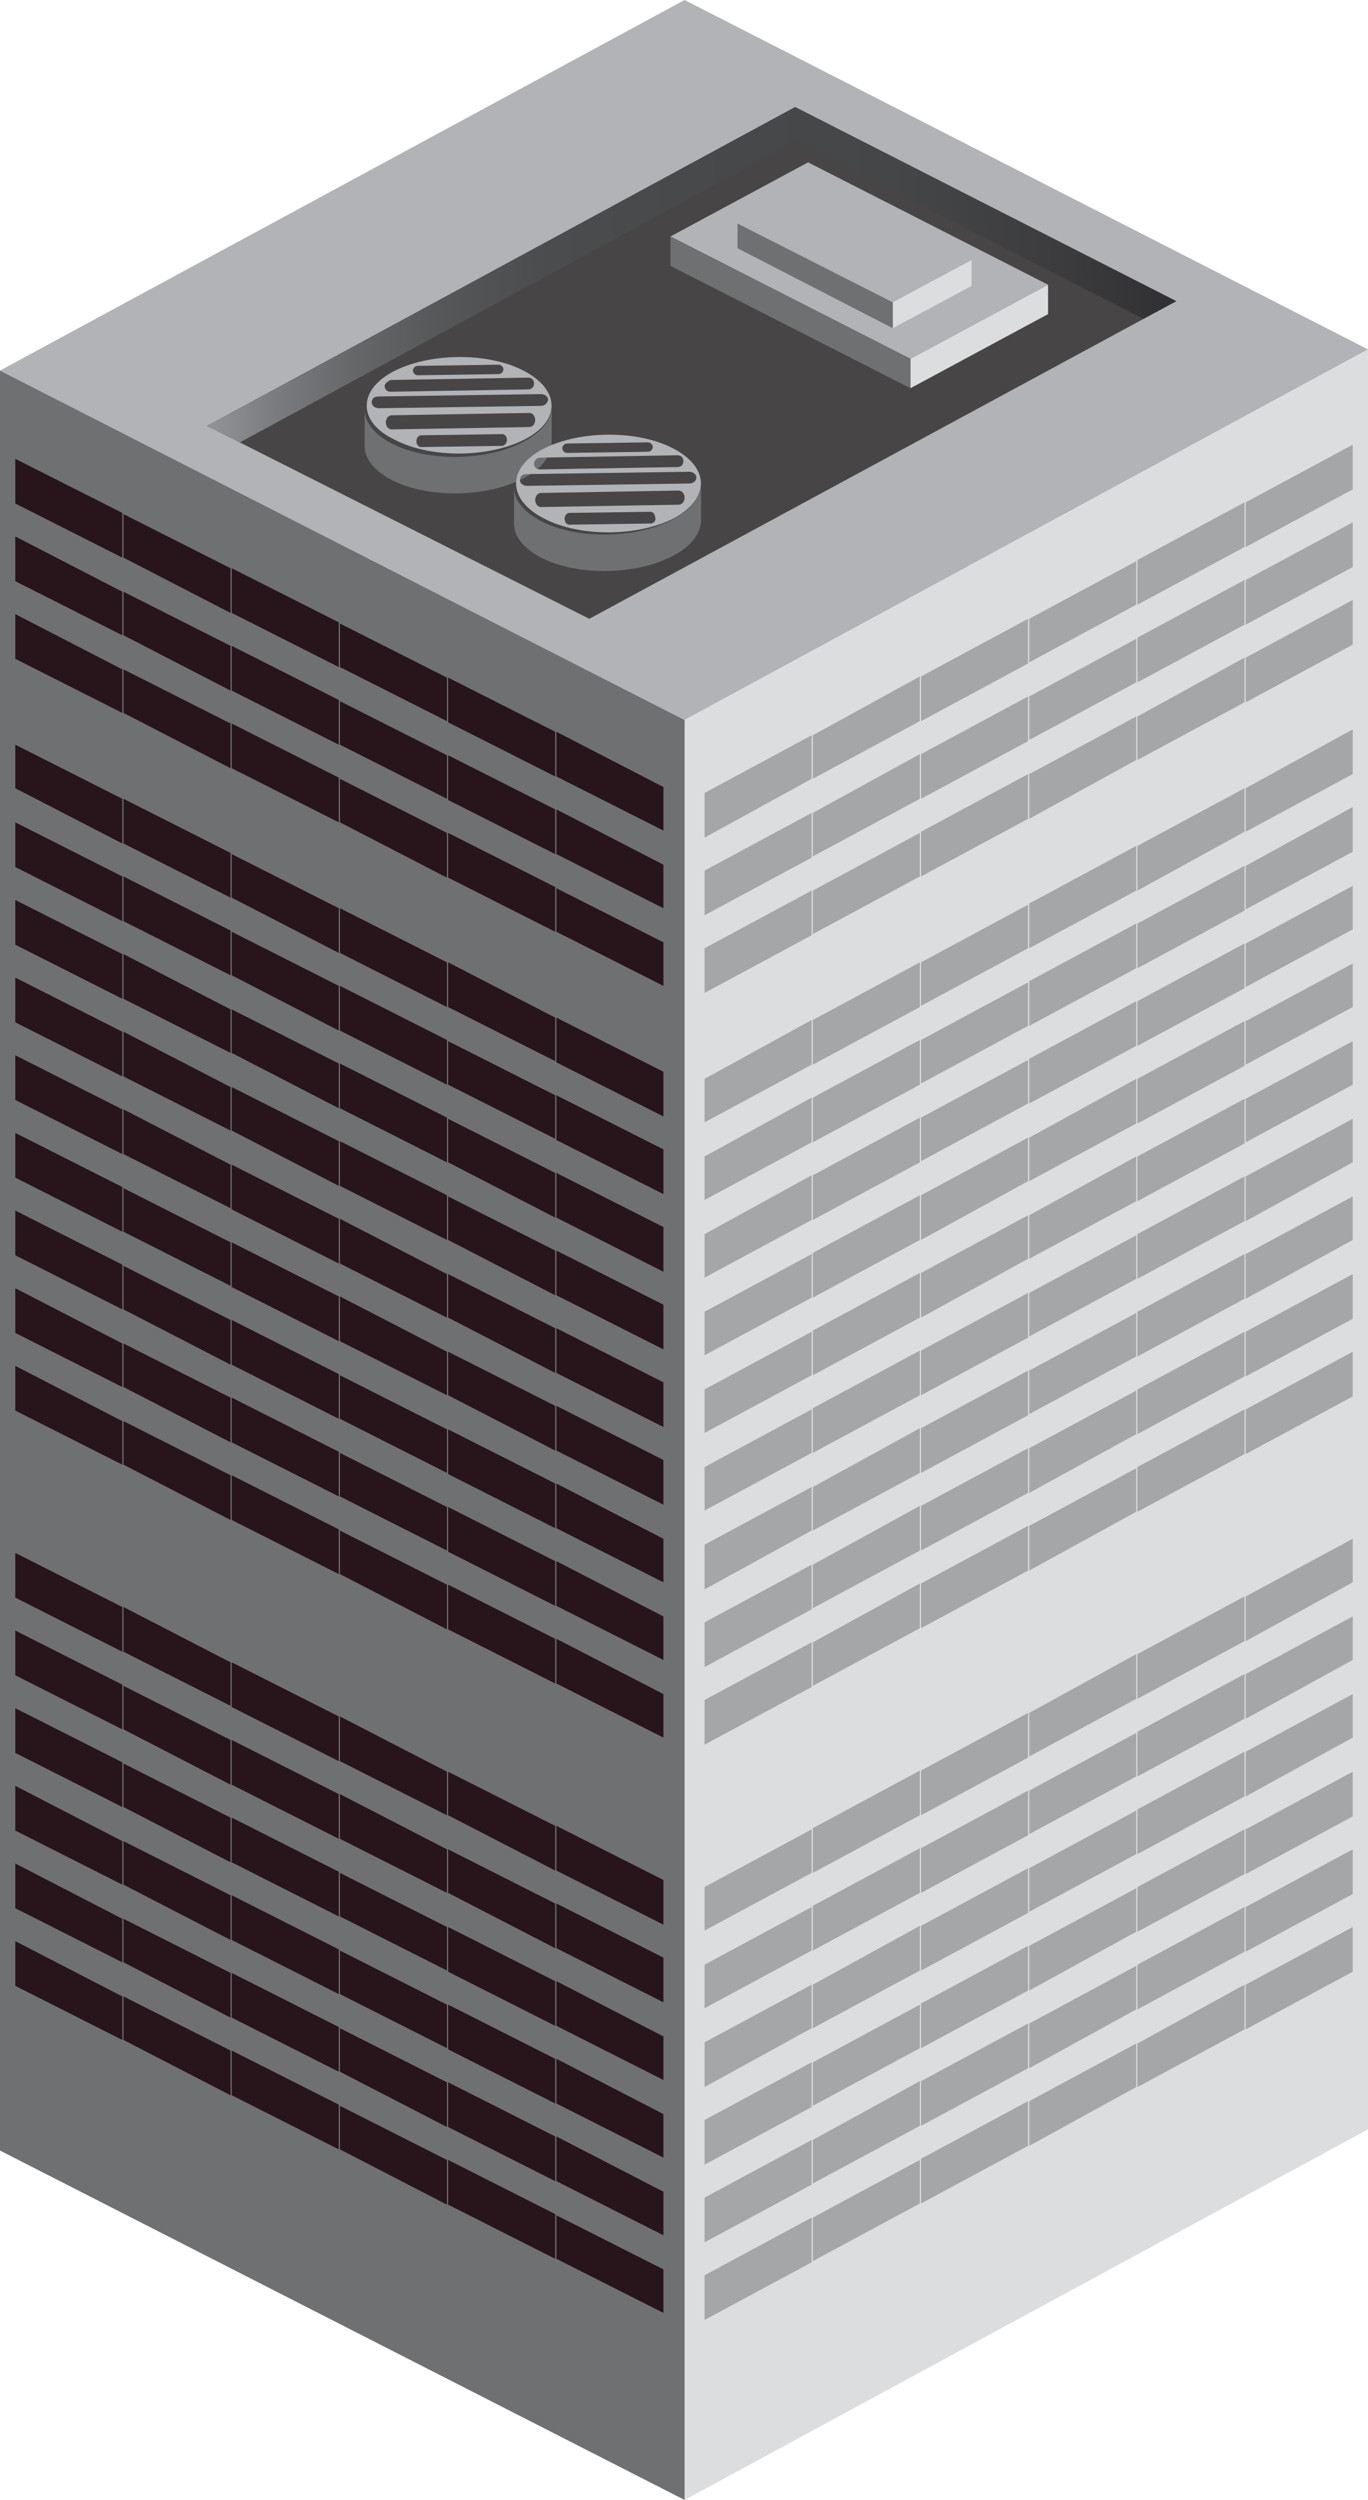 <?xml version="1.0" encoding="UTF-8" standalone="no"?>
<svg
   xmlns:dc="http://purl.org/dc/elements/1.1/"
   xmlns:cc="http://creativecommons.org/ns#"
   xmlns:rdf="http://www.w3.org/1999/02/22-rdf-syntax-ns#"
   xmlns:svg="http://www.w3.org/2000/svg"
   xmlns="http://www.w3.org/2000/svg"
   xmlns:sodipodi="http://sodipodi.sourceforge.net/DTD/sodipodi-0.dtd"
   xmlns:inkscape="http://www.inkscape.org/namespaces/inkscape"
   width="1046.7"
   height="1912.5"
   viewBox="0 0 1046.7 1912.5"
   id="svg2"
   version="1.1"
   inkscape:version="0.91 r13725"
   sodipodi:docname="un-building-EPA.svg">
  <sodipodi:namedview
     pagecolor="#ffffff"
     bordercolor="#666666"
     borderopacity="1"
     objecttolerance="10"
     gridtolerance="10"
     guidetolerance="10"
     inkscape:pageopacity="0"
     inkscape:pageshadow="2"
     inkscape:window-width="1916"
     inkscape:window-height="1035"
     id="namedview569"
     showgrid="false"
     fit-margin-top="0"
     fit-margin-left="0"
     fit-margin-right="0"
     fit-margin-bottom="0"
     inkscape:zoom="1.1079812"
     inkscape:cx="210.82034"
     inkscape:cy="956.1"
     inkscape:window-x="4"
     inkscape:window-y="1"
     inkscape:window-maximized="1"
     inkscape:current-layer="svg2" />
  <defs
     id="defs4">
    <linearGradient
       id="un-building-a"
       x1="10.729"
       x2="59.163"
       y1="39.958"
       y2="39.693"
       gradientTransform="scale(1.7,0.588)"
       gradientUnits="userSpaceOnUse">
      <stop
         offset="0%"
         stop-color="#929396"
         id="stop7" />
      <stop
         offset="6.625%"
         stop-color="#7B7C7F"
         id="stop9" />
      <stop
         offset="15.35%"
         stop-color="#656668"
         id="stop11" />
      <stop
         offset="24.75%"
         stop-color="#555658"
         id="stop13" />
      <stop
         offset="35.22%"
         stop-color="#4B4C4E"
         id="stop15" />
      <stop
         offset="48.88%"
         stop-color="#48494B"
         id="stop17" />
      <stop
         offset="70.99%"
         stop-color="#454648"
         id="stop19" />
      <stop
         offset="87.95%"
         stop-color="#3C3C3E"
         id="stop21" />
      <stop
         offset="100%"
         stop-color="#303032"
         id="stop23" />
    </linearGradient>
  </defs>
  <g
     id="g25"
     transform="matrix(9,0,0,9,-5.4,-0.9)"
     style="fill:none">
    <polygon
       points="58.8,61.3 0.6,31.6 58.8,0.1 116.9,29.8 "
       id="polygon27"
       style="fill:#b2b3b7" />
    <polygon
       points="116.9,29.8 58.8,61.3 58.8,212.6 116.9,181.1 "
       id="polygon29"
       style="fill:#dcdddf" />
    <polygon
       points="58.8,212.6 0.6,182.9 0.6,31.6 58.8,61.3 "
       id="polygon31"
       style="fill:#6f7072" />
    <g
       transform="translate(60,130)"
       id="g33"
       style="fill:#a5a6a8">
      <polygon
         points="46.5,9.6 55.6,4.6 55.6,0.9 46.5,5.8 "
         id="polygon35" />
      <polygon
         points="37.3,14.5 46.4,9.6 46.4,5.8 37.3,10.7 "
         id="polygon37" />
      <polygon
         points="28.1,19.4 37.2,14.5 37.2,10.7 28.1,15.7 "
         id="polygon39" />
      <polygon
         points="18.9,24.4 28,19.5 28,15.7 18.9,20.6 "
         id="polygon41" />
      <polygon
         points="9.7,29.3 18.8,24.4 18.8,20.6 9.7,25.5 "
         id="polygon43" />
      <polygon
         points="0.5,34.2 9.6,29.3 9.6,25.6 0.5,30.5 "
         id="polygon45" />
      <g
         transform="translate(0,7)"
         id="g47">
        <polygon
           points="46.5,9.2 55.6,4.2 55.6,0.5 46.5,5.4 "
           id="polygon49" />
        <polygon
           points="37.3,14.1 46.4,9.2 46.4,5.4 37.3,10.3 "
           id="polygon51" />
        <polygon
           points="28.1,19 37.2,14.1 37.2,10.4 28.1,15.3 "
           id="polygon53" />
        <polygon
           points="18.9,24 28,19.1 28,15.3 18.9,20.2 "
           id="polygon55" />
        <polygon
           points="9.7,28.9 18.8,24 18.8,20.2 9.7,25.1 "
           id="polygon57" />
        <polygon
           points="0.5,33.8 9.6,28.9 9.6,25.2 0.5,30.1 "
           id="polygon59" />
      </g>
      <g
         transform="translate(0,14)"
         id="g61">
        <polygon
           points="46.5,8.8 55.6,3.8 55.6,0.1 46.5,5 "
           id="polygon63" />
        <polygon
           points="37.3,13.7 46.4,8.8 46.4,5 37.3,9.9 "
           id="polygon65" />
        <polygon
           points="28.1,18.6 37.2,13.7 37.2,10 28.1,14.9 "
           id="polygon67" />
        <polygon
           points="18.9,23.6 28,18.7 28,14.9 18.9,19.8 "
           id="polygon69" />
        <polygon
           points="9.7,28.5 18.8,23.6 18.8,19.8 9.7,24.8 "
           id="polygon71" />
        <polygon
           points="0.5,33.5 9.6,28.5 9.6,24.8 0.5,29.7 "
           id="polygon73" />
      </g>
      <g
         transform="translate(0,20)"
         id="g75">
        <polygon
           points="46.5,9.4 55.6,4.5 55.6,0.7 46.5,5.6 "
           id="polygon77" />
        <polygon
           points="37.3,14.3 46.4,9.4 46.4,5.6 37.3,10.5 "
           id="polygon79" />
        <polygon
           points="28.1,19.3 37.2,14.3 37.2,10.6 28.1,15.5 "
           id="polygon81" />
        <polygon
           points="18.9,24.2 28,19.3 28,15.5 18.9,20.4 "
           id="polygon83" />
        <polygon
           points="9.7,29.1 18.8,24.2 18.8,20.5 9.7,25.4 "
           id="polygon85" />
        <polygon
           points="0.5,34.1 9.6,29.2 9.6,25.4 0.5,30.3 "
           id="polygon87" />
      </g>
      <g
         transform="translate(0,27)"
         id="g89">
        <polygon
           points="46.5,9 55.6,4.1 55.6,0.3 46.5,5.2 "
           id="polygon91" />
        <polygon
           points="37.3,13.9 46.4,9 46.4,5.2 37.3,10.1 "
           id="polygon93" />
        <polygon
           points="28.1,18.9 37.2,13.9 37.2,10.2 28.1,15.1 "
           id="polygon95" />
        <polygon
           points="18.9,23.8 28,18.9 28,15.1 18.9,20 "
           id="polygon97" />
        <polygon
           points="9.7,28.7 18.8,23.8 18.8,20 9.7,25 "
           id="polygon99" />
        <polygon
           points="0.5,33.7 9.6,28.8 9.6,25 0.5,29.9 "
           id="polygon101" />
      </g>
      <g
         transform="translate(0,33)"
         id="g103">
        <polygon
           points="46.5,9.6 55.6,4.7 55.6,0.9 46.5,5.8 "
           id="polygon105" />
        <polygon
           points="37.3,14.5 46.4,9.6 46.4,5.8 37.3,10.8 "
           id="polygon107" />
        <polygon
           points="28.1,19.5 37.2,14.5 37.2,10.8 28.1,15.7 "
           id="polygon109" />
        <polygon
           points="18.9,24.4 28,19.5 28,15.7 18.9,20.6 "
           id="polygon111" />
        <polygon
           points="9.7,29.3 18.8,24.4 18.8,20.7 9.7,25.6 "
           id="polygon113" />
        <polygon
           points="0.5,34.3 9.6,29.4 9.6,25.6 0.5,30.5 "
           id="polygon115" />
      </g>
    </g>
    <g
       transform="translate(60,62)"
       id="g117"
       style="fill:#a5a6a8">
      <polygon
         points="46.5,8.8 55.6,3.9 55.6,0.1 46.5,5.1 "
         id="polygon119" />
      <polygon
         points="37.3,13.8 46.4,8.8 46.4,5.1 37.3,10 "
         id="polygon121" />
      <polygon
         points="28.1,18.7 37.2,13.8 37.2,10 28.1,14.9 "
         id="polygon123" />
      <polygon
         points="18.9,23.6 28,18.7 28,15 18.9,19.9 "
         id="polygon125" />
      <polygon
         points="9.7,28.6 18.8,23.7 18.8,19.9 9.7,24.8 "
         id="polygon127" />
      <polygon
         points="0.5,33.5 9.6,28.6 9.6,24.8 0.5,29.8 "
         id="polygon129" />
      <g
         transform="translate(0,6)"
         id="g131">
        <polygon
           points="46.5,9.4 55.6,4.5 55.6,0.7 46.5,5.7 "
           id="polygon133" />
        <polygon
           points="37.3,14.4 46.4,9.5 46.4,5.7 37.3,10.6 "
           id="polygon135" />
        <polygon
           points="28.1,19.3 37.2,14.4 37.2,10.6 28.1,15.5 "
           id="polygon137" />
        <polygon
           points="18.9,24.2 28,19.3 28,15.6 18.9,20.5 "
           id="polygon139" />
        <polygon
           points="9.7,29.2 18.8,24.3 18.8,20.5 9.7,25.4 "
           id="polygon141" />
        <polygon
           points="0.5,34.1 9.6,29.2 9.6,25.4 0.5,30.4 "
           id="polygon143" />
      </g>
      <g
         transform="translate(0,13)"
         id="g145">
        <polygon
           points="46.5,9 55.6,4.1 55.6,0.4 46.5,5.3 "
           id="polygon147" />
        <polygon
           points="37.3,14 46.4,9.1 46.4,5.3 37.3,10.2 "
           id="polygon149" />
        <polygon
           points="28.1,18.9 37.2,14 37.2,10.2 28.1,15.1 "
           id="polygon151" />
        <polygon
           points="18.9,23.8 28,18.9 28,15.2 18.9,20.1 "
           id="polygon153" />
        <polygon
           points="9.7,28.8 18.8,23.9 18.8,20.1 9.7,25 "
           id="polygon155" />
        <polygon
           points="0.5,33.7 9.6,28.8 9.6,25 0.5,30 "
           id="polygon157" />
      </g>
      <g
         transform="translate(0,20)"
         id="g159">
        <polygon
           points="46.5,8.6 55.6,3.7 55.6,0 46.5,4.9 "
           id="polygon161" />
        <polygon
           points="37.3,13.6 46.4,8.7 46.4,4.9 37.3,9.8 "
           id="polygon163" />
        <polygon
           points="28.1,18.5 37.2,13.6 37.2,9.8 28.1,14.8 "
           id="polygon165" />
        <polygon
           points="18.9,23.5 28,18.5 28,14.8 18.9,19.7 "
           id="polygon167" />
        <polygon
           points="9.7,28.4 18.8,23.5 18.8,19.7 9.7,24.6 "
           id="polygon169" />
        <polygon
           points="0.5,33.3 9.6,28.4 9.6,24.7 0.5,29.6 "
           id="polygon171" />
      </g>
      <g
         transform="translate(0,26)"
         id="g173">
        <polygon
           points="46.5,9.2 55.6,4.3 55.6,0.6 46.5,5.5 "
           id="polygon175" />
        <polygon
           points="37.3,14.2 46.4,9.3 46.4,5.5 37.3,10.4 "
           id="polygon177" />
        <polygon
           points="28.1,19.1 37.2,14.2 37.2,10.4 28.1,15.4 "
           id="polygon179" />
        <polygon
           points="18.9,24.1 28,19.1 28,15.4 18.9,20.3 "
           id="polygon181" />
        <polygon
           points="9.7,29 18.8,24.1 18.8,20.3 9.7,25.2 "
           id="polygon183" />
        <polygon
           points="0.5,33.9 9.6,29 9.6,25.3 0.5,30.2 "
           id="polygon185" />
      </g>
      <g
         transform="translate(0,33)"
         id="g187">
        <polygon
           points="46.5,8.9 55.6,3.9 55.6,0.2 46.5,5.1 "
           id="polygon189" />
        <polygon
           points="37.3,13.8 46.4,8.9 46.4,5.1 37.3,10 "
           id="polygon191" />
        <polygon
           points="28.1,18.7 37.2,13.8 37.2,10.1 28.1,15 "
           id="polygon193" />
        <polygon
           points="18.9,23.7 28,18.8 28,15 18.9,19.9 "
           id="polygon195" />
        <polygon
           points="9.7,28.6 18.8,23.7 18.8,19.9 9.7,24.8 "
           id="polygon197" />
        <polygon
           points="0.5,33.5 9.6,28.6 9.6,24.9 0.5,29.8 "
           id="polygon199" />
      </g>
      <g
         transform="translate(0,39)"
         id="g201">
        <polygon
           points="46.5,9.5 55.6,4.5 55.6,0.8 46.5,5.7 "
           id="polygon203" />
        <polygon
           points="37.3,14.4 46.4,9.5 46.4,5.7 37.3,10.6 "
           id="polygon205" />
        <polygon
           points="28.1,19.3 37.2,14.4 37.2,10.7 28.1,15.6 "
           id="polygon207" />
        <polygon
           points="18.9,24.3 28,19.4 28,15.6 18.9,20.5 "
           id="polygon209" />
        <polygon
           points="9.7,29.2 18.8,24.3 18.8,20.5 9.7,25.5 "
           id="polygon211" />
        <polygon
           points="0.5,34.2 9.6,29.2 9.6,25.5 0.5,30.4 "
           id="polygon213" />
      </g>
      <g
         transform="translate(0,46)"
         id="g215">
        <polygon
           points="46.5,9.1 55.6,4.2 55.6,0.4 46.5,5.3 "
           id="polygon217" />
        <polygon
           points="37.3,14 46.4,9.1 46.4,5.3 37.3,10.2 "
           id="polygon219" />
        <polygon
           points="28.1,19 37.2,14 37.2,10.3 28.1,15.2 "
           id="polygon221" />
        <polygon
           points="18.9,23.9 28,19 28,15.2 18.9,20.1 "
           id="polygon223" />
        <polygon
           points="9.7,28.8 18.8,23.9 18.8,20.1 9.7,25.1 "
           id="polygon225" />
        <polygon
           points="0.5,33.8 9.6,28.9 9.6,25.1 0.5,30 "
           id="polygon227" />
      </g>
      <g
         transform="translate(0,53)"
         id="g229">
        <polygon
           points="46.5,8.7 55.6,3.8 55.6,0 46.5,4.9 "
           id="polygon231" />
        <polygon
           points="37.3,13.6 46.4,8.7 46.4,4.9 37.3,9.8 "
           id="polygon233" />
        <polygon
           points="28.1,18.6 37.2,13.6 37.2,9.9 28.1,14.8 "
           id="polygon235" />
        <polygon
           points="18.9,23.5 28,18.6 28,14.8 18.9,19.7 "
           id="polygon237" />
        <polygon
           points="9.7,28.4 18.8,23.5 18.8,19.7 9.7,24.7 "
           id="polygon239" />
        <polygon
           points="0.5,33.4 9.6,28.5 9.6,24.7 0.5,29.6 "
           id="polygon241" />
      </g>
    </g>
    <g
       transform="translate(60,37)"
       id="g243"
       style="fill:#a5a6a8">
      <polygon
         points="46.5,9.6 55.6,4.7 55.6,0.9 46.5,5.8 "
         id="polygon245" />
      <polygon
         points="37.3,14.5 46.4,9.6 46.4,5.8 37.3,10.7 "
         id="polygon247" />
      <polygon
         points="28.1,19.4 37.2,14.5 37.2,10.8 28.1,15.7 "
         id="polygon249" />
      <polygon
         points="18.9,24.4 28,19.5 28,15.7 18.9,20.6 "
         id="polygon251" />
      <polygon
         points="9.7,29.3 18.8,24.4 18.8,20.6 9.7,25.6 "
         id="polygon253" />
      <polygon
         points="0.5,34.3 9.6,29.3 9.6,25.6 0.5,30.5 "
         id="polygon255" />
      <g
         transform="translate(0,7)"
         id="g257">
        <polygon
           points="46.5,9.2 55.6,4.3 55.6,0.5 46.5,5.4 "
           id="polygon259" />
        <polygon
           points="37.3,14.1 46.4,9.2 46.4,5.4 37.3,10.3 "
           id="polygon261" />
        <polygon
           points="28.1,19 37.2,14.1 37.2,10.4 28.1,15.3 "
           id="polygon263" />
        <polygon
           points="18.9,24 28,19.1 28,15.3 18.9,20.2 "
           id="polygon265" />
        <polygon
           points="9.7,28.9 18.8,24 18.8,20.2 9.7,25.2 "
           id="polygon267" />
        <polygon
           points="0.5,33.9 9.6,29 9.6,25.2 0.5,30.1 "
           id="polygon269" />
      </g>
      <g
         transform="translate(0,14)"
         id="g271">
        <polygon
           points="46.5,8.8 55.6,3.9 55.6,0.1 46.5,5 "
           id="polygon273" />
        <polygon
           points="37.3,13.7 46.4,8.8 46.4,5 37.3,10 "
           id="polygon275" />
        <polygon
           points="28.1,18.7 37.2,13.7 37.2,10 28.1,14.9 "
           id="polygon277" />
        <polygon
           points="18.9,23.6 28,18.7 28,14.9 18.9,19.8 "
           id="polygon279" />
        <polygon
           points="9.7,28.5 18.8,23.6 18.8,19.9 9.7,24.8 "
           id="polygon281" />
        <polygon
           points="0.5,33.5 9.6,28.6 9.6,24.8 0.5,29.7 "
           id="polygon283" />
      </g>
    </g>
    <g
       transform="translate(1,132)"
       id="g285"
       style="fill:#28141b">
      <polygon
         points="10,8.5 0.9,3.9 0.9,0.1 10,4.7 "
         id="polygon287" />
      <polygon
         points="19.2,13.1 10.1,8.5 10.1,4.7 19.2,9.4 "
         id="polygon289" />
      <polygon
         points="28.4,17.8 19.3,13.2 19.3,9.4 28.4,14 "
         id="polygon291" />
      <polygon
         points="37.6,22.4 28.5,17.8 28.5,14 37.6,18.7 "
         id="polygon293" />
      <polygon
         points="46.8,27.1 37.7,22.4 37.7,18.7 46.8,23.3 "
         id="polygon295" />
      <polygon
         points="56,31.7 46.9,27.1 46.9,23.3 56,27.9 "
         id="polygon297" />
      <g
         transform="translate(0,6)"
         id="g299">
        <polygon
           points="10,9.1 0.9,4.5 0.9,0.7 10,5.3 "
           id="polygon301" />
        <polygon
           points="19.2,13.8 10.1,9.1 10.1,5.4 19.2,10 "
           id="polygon303" />
        <polygon
           points="28.4,18.4 19.3,13.8 19.3,10 28.4,14.6 "
           id="polygon305" />
        <polygon
           points="37.6,23 28.5,18.4 28.5,14.6 37.6,19.3 "
           id="polygon307" />
        <polygon
           points="46.8,27.7 37.7,23 37.7,19.3 46.8,23.9 "
           id="polygon309" />
        <polygon
           points="56,32.3 46.9,27.7 46.9,23.9 56,28.5 "
           id="polygon311" />
      </g>
      <g
         transform="translate(0,13)"
         id="g313">
        <polygon
           points="10,8.7 0.9,4.1 0.9,0.3 10,4.9 "
           id="polygon315" />
        <polygon
           points="19.2,13.4 10.1,8.7 10.1,5 19.2,9.6 "
           id="polygon317" />
        <polygon
           points="28.4,18 19.3,13.4 19.3,9.6 28.4,14.2 "
           id="polygon319" />
        <polygon
           points="37.6,22.6 28.5,18 28.5,14.3 37.6,18.9 "
           id="polygon321" />
        <polygon
           points="46.8,27.3 37.7,22.7 37.7,18.9 46.8,23.5 "
           id="polygon323" />
        <polygon
           points="56,31.9 46.9,27.3 46.9,23.5 56,28.2 "
           id="polygon325" />
      </g>
      <g
         transform="translate(0,19)"
         id="g327">
        <polygon
           points="10,9.3 0.9,4.7 0.9,0.9 10,5.6 "
           id="polygon329" />
        <polygon
           points="19.2,14 10.1,9.3 10.1,5.6 19.2,10.2 "
           id="polygon331" />
        <polygon
           points="28.4,18.6 19.3,14 19.3,10.2 28.4,14.8 "
           id="polygon333" />
        <polygon
           points="37.6,23.2 28.5,18.6 28.5,14.9 37.6,19.5 "
           id="polygon335" />
        <polygon
           points="46.8,27.9 37.7,23.3 37.7,19.5 46.8,24.1 "
           id="polygon337" />
        <polygon
           points="56,32.5 46.9,27.9 46.9,24.1 56,28.8 "
           id="polygon339" />
      </g>
      <g
         transform="translate(0,26)"
         id="g341">
        <polygon
           points="10,8.9 0.9,4.3 0.9,0.5 10,5.2 "
           id="polygon343" />
        <polygon
           points="19.2,13.6 10.1,8.9 10.1,5.2 19.2,9.8 "
           id="polygon345" />
        <polygon
           points="28.4,18.2 19.3,13.6 19.3,9.8 28.4,14.4 "
           id="polygon347" />
        <polygon
           points="37.6,22.9 28.5,18.2 28.5,14.5 37.6,19.1 "
           id="polygon349" />
        <polygon
           points="46.8,27.5 37.7,22.9 37.7,19.1 46.8,23.7 "
           id="polygon351" />
        <polygon
           points="56,32.1 46.9,27.5 46.9,23.7 56,28.4 "
           id="polygon353" />
      </g>
      <g
         transform="translate(0,33)"
         id="g355">
        <polygon
           points="10,8.5 0.9,3.9 0.9,0.1 10,4.8 "
           id="polygon357" />
        <polygon
           points="19.2,13.2 10.1,8.5 10.1,4.8 19.2,9.4 "
           id="polygon359" />
        <polygon
           points="28.4,17.8 19.3,13.2 19.3,9.4 28.4,14 "
           id="polygon361" />
        <polygon
           points="37.6,22.5 28.5,17.8 28.5,14.1 37.6,18.7 "
           id="polygon363" />
        <polygon
           points="46.8,27.1 37.7,22.5 37.7,18.7 46.8,23.3 "
           id="polygon365" />
        <polygon
           points="56,31.7 46.9,27.1 46.9,23.4 56,28 "
           id="polygon367" />
      </g>
    </g>
    <g
       transform="translate(1,63)"
       id="g369"
       style="fill:#28141b">
      <polygon
         points="10,8.8 0.9,4.1 0.9,0.4 10,5 "
         id="polygon371" />
      <polygon
         points="19.2,13.4 10.1,8.8 10.1,5 19.2,9.6 "
         id="polygon373" />
      <polygon
         points="28.4,18.1 19.3,13.4 19.3,9.7 28.4,14.3 "
         id="polygon375" />
      <polygon
         points="37.6,22.7 28.5,18.1 28.5,14.3 37.6,18.9 "
         id="polygon377" />
      <polygon
         points="46.8,27.3 37.7,22.7 37.7,18.9 46.8,23.6 "
         id="polygon379" />
      <polygon
         points="56,32 46.9,27.4 46.9,23.6 56,28.2 "
         id="polygon381" />
      <g
         transform="translate(0,7)"
         id="g383">
        <polygon
           points="10,8.4 0.9,3.8 0.9,0 10,4.6 "
           id="polygon385" />
        <polygon
           points="19.2,13 10.1,8.4 10.1,4.6 19.2,9.2 "
           id="polygon387" />
        <polygon
           points="28.4,17.7 19.3,13 19.3,9.3 28.4,13.9 "
           id="polygon389" />
        <polygon
           points="37.6,22.3 28.5,17.7 28.5,13.9 37.6,18.5 "
           id="polygon391" />
        <polygon
           points="46.8,26.9 37.7,22.3 37.7,18.6 46.8,23.2 "
           id="polygon393" />
        <polygon
           points="56,31.6 46.9,27 46.9,23.2 56,27.8 "
           id="polygon395" />
      </g>
      <g
         transform="translate(0,13)"
         id="g397">
        <polygon
           points="10,9 0.9,4.4 0.9,0.6 10,5.2 "
           id="polygon399" />
        <polygon
           points="19.2,13.6 10.1,9 10.1,5.2 19.2,9.9 "
           id="polygon401" />
        <polygon
           points="28.4,18.3 19.3,13.6 19.3,9.9 28.4,14.5 "
           id="polygon403" />
        <polygon
           points="37.6,22.9 28.5,18.3 28.5,14.5 37.6,19.1 "
           id="polygon405" />
        <polygon
           points="46.8,27.6 37.7,22.9 37.7,19.2 46.8,23.8 "
           id="polygon407" />
        <polygon
           points="56,32.2 46.9,27.6 46.9,23.8 56,28.4 "
           id="polygon409" />
      </g>
      <g
         transform="translate(0,20)"
         id="g411">
        <polygon
           points="10,8.6 0.9,4 0.9,0.2 10,4.8 "
           id="polygon413" />
        <polygon
           points="19.2,13.2 10.1,8.6 10.1,4.8 19.2,9.5 "
           id="polygon415" />
        <polygon
           points="28.4,17.9 19.3,13.2 19.3,9.5 28.4,14.1 "
           id="polygon417" />
        <polygon
           points="37.6,22.5 28.5,17.9 28.5,14.1 37.6,18.7 "
           id="polygon419" />
        <polygon
           points="46.8,27.2 37.7,22.5 37.7,18.8 46.8,23.4 "
           id="polygon421" />
        <polygon
           points="56,31.8 46.9,27.2 46.9,23.4 56,28 "
           id="polygon423" />
      </g>
      <g
         transform="translate(0,26)"
         id="g425">
        <polygon
           points="10,9.2 0.9,4.6 0.9,0.8 10,5.4 "
           id="polygon427" />
        <polygon
           points="19.2,13.8 10.1,9.2 10.1,5.4 19.2,10.1 "
           id="polygon429" />
        <polygon
           points="28.4,18.5 19.3,13.9 19.3,10.1 28.4,14.7 "
           id="polygon431" />
        <polygon
           points="37.6,23.1 28.5,18.5 28.5,14.7 37.6,19.4 "
           id="polygon433" />
        <polygon
           points="46.8,27.8 37.7,23.1 37.7,19.4 46.8,24 "
           id="polygon435" />
        <polygon
           points="56,32.4 46.9,27.8 46.9,24 56,28.6 "
           id="polygon437" />
      </g>
      <g
         transform="translate(0,33)"
         id="g439">
        <polygon
           points="10,8.8 0.9,4.2 0.9,0.4 10,5 "
           id="polygon441" />
        <polygon
           points="19.2,13.4 10.1,8.8 10.1,5.1 19.2,9.7 "
           id="polygon443" />
        <polygon
           points="28.4,18.1 19.3,13.5 19.3,9.7 28.4,14.3 "
           id="polygon445" />
        <polygon
           points="37.6,22.7 28.5,18.1 28.5,14.3 37.6,19 "
           id="polygon447" />
        <polygon
           points="46.8,27.4 37.7,22.7 37.7,19 46.8,23.6 "
           id="polygon449" />
        <polygon
           points="56,32 46.9,27.4 46.9,23.6 56,28.2 "
           id="polygon451" />
      </g>
      <g
         transform="translate(0,40)"
         id="g453">
        <polygon
           points="10,8.4 0.9,3.8 0.9,0 10,4.6 "
           id="polygon455" />
        <polygon
           points="19.2,13.1 10.1,8.4 10.1,4.7 19.2,9.3 "
           id="polygon457" />
        <polygon
           points="28.4,17.7 19.3,13.1 19.3,9.3 28.4,13.9 "
           id="polygon459" />
        <polygon
           points="37.6,22.3 28.5,17.7 28.5,14 37.6,18.6 "
           id="polygon461" />
        <polygon
           points="46.8,27 37.7,22.4 37.7,18.6 46.8,23.2 "
           id="polygon463" />
        <polygon
           points="56,31.6 46.9,27 46.9,23.2 56,27.9 "
           id="polygon465" />
      </g>
      <g
         transform="translate(0,46)"
         id="g467">
        <polygon
           points="10,9 0.9,4.4 0.9,0.6 10,5.3 "
           id="polygon469" />
        <polygon
           points="19.2,13.7 10.1,9 10.1,5.3 19.2,9.9 "
           id="polygon471" />
        <polygon
           points="28.4,18.3 19.3,13.7 19.3,9.9 28.4,14.5 "
           id="polygon473" />
        <polygon
           points="37.6,22.9 28.5,18.3 28.5,14.6 37.6,19.2 "
           id="polygon475" />
        <polygon
           points="46.8,27.6 37.7,23 37.7,19.2 46.8,23.8 "
           id="polygon477" />
        <polygon
           points="56,32.2 46.9,27.6 46.9,23.8 56,28.5 "
           id="polygon479" />
      </g>
      <g
         transform="translate(0,53)"
         id="g481">
        <polygon
           points="10,8.6 0.9,4 0.9,0.2 10,4.9 "
           id="polygon483" />
        <polygon
           points="19.2,13.3 10.1,8.6 10.1,4.9 19.2,9.5 "
           id="polygon485" />
        <polygon
           points="28.4,17.9 19.3,13.3 19.3,9.5 28.4,14.1 "
           id="polygon487" />
        <polygon
           points="37.6,22.6 28.5,17.9 28.5,14.2 37.6,18.8 "
           id="polygon489" />
        <polygon
           points="46.8,27.2 37.7,22.6 37.7,18.8 46.8,23.4 "
           id="polygon491" />
        <polygon
           points="56,31.8 46.9,27.2 46.9,23.4 56,28.1 "
           id="polygon493" />
      </g>
    </g>
    <g
       transform="translate(1,39)"
       id="g495"
       style="fill:#28141b">
      <polygon
         points="10,8.5 0.9,3.9 0.9,0.1 10,4.7 "
         id="polygon497" />
      <polygon
         points="19.2,13.2 10.1,8.5 10.1,4.8 19.2,9.4 "
         id="polygon499" />
      <polygon
         points="28.4,17.8 19.3,13.2 19.3,9.4 28.4,14 "
         id="polygon501" />
      <polygon
         points="37.6,22.4 28.5,17.8 28.5,14.1 37.6,18.7 "
         id="polygon503" />
      <polygon
         points="46.8,27.1 37.7,22.5 37.7,18.7 46.8,23.3 "
         id="polygon505" />
      <polygon
         points="56,31.7 46.9,27.1 46.9,23.3 56,28 "
         id="polygon507" />
      <g
         transform="translate(0,6)"
         id="g509">
        <polygon
           points="10,9.1 0.9,4.5 0.9,0.7 10,5.4 "
           id="polygon511" />
        <polygon
           points="19.2,13.8 10.1,9.1 10.1,5.4 19.2,10 "
           id="polygon513" />
        <polygon
           points="28.4,18.4 19.3,13.8 19.3,10 28.4,14.6 "
           id="polygon515" />
        <polygon
           points="37.6,23 28.5,18.4 28.5,14.7 37.6,19.3 "
           id="polygon517" />
        <polygon
           points="46.8,27.7 37.7,23.1 37.7,19.3 46.8,23.9 "
           id="polygon519" />
        <polygon
           points="56,32.3 46.9,27.7 46.9,23.9 56,28.6 "
           id="polygon521" />
      </g>
      <g
         transform="translate(0,13)"
         id="g523">
        <polygon
           points="10,8.7 0.9,4.1 0.9,0.3 10,5 "
           id="polygon525" />
        <polygon
           points="19.2,13.4 10.1,8.7 10.1,5 19.2,9.6 "
           id="polygon527" />
        <polygon
           points="28.4,18 19.3,13.4 19.3,9.6 28.4,14.2 "
           id="polygon529" />
        <polygon
           points="37.6,22.7 28.5,18 28.5,14.3 37.6,18.9 "
           id="polygon531" />
        <polygon
           points="46.8,27.3 37.7,22.7 37.7,18.9 46.8,23.5 "
           id="polygon533" />
        <polygon
           points="56,31.9 46.9,27.3 46.9,23.6 56,28.2 "
           id="polygon535" />
      </g>
    </g>
    <polygon
       points="50.7,52.7 18.2,36.3 68.2,9.2 100.6,25.7 "
       id="polygon537"
       style="fill:#484546" />
    <polygon
       points="68.2,9.2 18.2,36.3 21,37.7 68.2,12.1 97.8,27.2 100.6,25.7 "
       id="polygon539"
       style="fill:url(#un-building-a)" />
    <g
       transform="translate(57,13)"
       id="g541">
      <polygon
         points="21,17.6 0.6,7.2 12.3,0.9 32.7,11.3 "
         id="polygon543"
         style="fill:#b2b3b7" />
      <polygon
         points="32.7,13.8 21,20.1 21,17.6 32.7,11.3 "
         id="polygon545"
         style="fill:#dcdddf" />
      <polygon
         points="21,20.1 0.6,9.7 0.6,7.2 21,17.6 "
         id="polygon547"
         style="fill:#6f7072" />
      <g
         transform="translate(6,2)"
         id="g549">
        <polygon
           points="13.5,10.8 0.3,4.1 6.9,0.4 20.2,7.2 "
           id="polygon551"
           style="fill:#b2b3b7" />
        <polygon
           points="20.2,9.4 13.5,13 13.5,10.8 20.2,7.2 "
           id="polygon553"
           style="fill:#dcdddf" />
        <polygon
           points="13.5,13 0.3,6.2 0.3,4.1 13.5,10.8 "
           id="polygon555"
           style="fill:#6f7072" />
      </g>
    </g>
    <g
       transform="translate(31,30)"
       id="g557">
      <path
         d="M 14.1,1.6 C 11,0 6,0.1 3,1.7 0,3.3 0,6 3.2,7.5 6.3,9.1 11.3,9 14.3,7.4 17.3,5.8 17.2,3.2 14.1,1.6 Z M 5.1,1.2 12,1.1 c 0.2,0 0.4,0.2 0.4,0.4 0,0.2 -0.2,0.4 -0.4,0.4 L 5.1,2 C 4.9,2 4.7,1.8 4.7,1.6 4.7,1.4 4.9,1.2 5.1,1.2 Z M 2.8,2.4 14.5,2.2 C 14.8,2.2 15,2.4 15,2.7 15,3 14.8,3.2 14.5,3.2 L 2.8,3.4 C 2.5,3.4 2.3,3.2 2.3,2.9 2.3,2.7 2.6,2.5 2.8,2.4 Z M 12.3,8 5.4,8.1 C 5.2,8.1 5,7.9 5,7.6 5,7.3 5.2,7.1 5.4,7.1 L 12.3,7 c 0.2,0 0.4,0.2 0.4,0.5 0,0.2 -0.2,0.5 -0.4,0.5 z M 14.6,6.4 2.9,6.6 C 2.6,6.6 2.4,6.3 2.4,6 2.4,5.7 2.6,5.4 2.9,5.4 L 14.6,5.2 c 0.3,0 0.5,0.3 0.5,0.6 0,0.3 -0.2,0.6 -0.5,0.6 z M 15.6,4.6 1.8,4.8 C 1.5,4.8 1.2,4.6 1.2,4.3 1.2,4 1.4,3.8 1.8,3.8 L 15.6,3.6 c 0.3,0 0.6,0.2 0.6,0.5 -0.1,0.3 -0.3,0.5 -0.6,0.5 z"
         id="path559"
         inkscape:connector-curvature="0"
         style="fill:#b2b3b7" />
      <path
         d="m 16.5,4.6 0,3.1 c 0,1.1 -0.8,2.2 -2.3,3 C 11.1,12.4 6,12.5 2.9,10.9 1.4,10.1 0.6,9.1 0.6,8 l 0,-3.1 C 0.6,6 1.4,7 2.9,7.8 6,9.4 11.1,9.3 14.2,7.6 c 1.5,-0.8 2.3,-1.9 2.3,-3 z"
         id="path561"
         inkscape:connector-curvature="0"
         style="fill:#6f7072" />
    </g>
    <g
       transform="translate(44,37)"
       id="g563">
      <path
         d="M 13.8,1.2 C 10.7,-0.4 5.7,-0.3 2.7,1.3 -0.3,2.9 -0.3,5.6 2.9,7.2 6,8.8 11,8.7 14,7.1 17,5.4 16.9,2.8 13.8,1.2 Z m -9,-0.4 6.9,-0.1 c 0.2,0 0.4,0.2 0.4,0.4 0,0.2 -0.2,0.4 -0.4,0.4 L 4.8,1.6 C 4.6,1.6 4.4,1.4 4.4,1.2 4.4,1 4.6,0.8 4.8,0.8 Z M 2.5,2 14.2,1.8 c 0.3,0 0.5,0.2 0.5,0.5 0,0.3 -0.2,0.5 -0.5,0.5 L 2.5,3 C 2.2,3 2,2.8 2,2.5 2,2.3 2.2,2 2.5,2 Z M 11.9,7.6 5,7.7 C 4.8,7.7 4.6,7.5 4.6,7.2 4.6,6.9 4.8,6.7 5,6.7 l 6.9,-0.1 c 0.2,0 0.4,0.2 0.4,0.5 0.1,0.2 -0.1,0.5 -0.4,0.5 z M 14.3,6 2.6,6.2 C 2.3,6.2 2.1,5.9 2.1,5.6 2.1,5.3 2.3,5 2.6,5 L 14.3,4.8 c 0.3,0 0.5,0.3 0.5,0.6 0,0.3 -0.2,0.6 -0.5,0.6 z M 15.2,4.2 1.4,4.4 C 1.1,4.4 0.8,4.2 0.8,3.9 0.8,3.6 1,3.4 1.4,3.4 L 15.2,3.2 c 0.3,0 0.6,0.2 0.6,0.5 0,0.3 -0.3,0.5 -0.6,0.5 z"
         id="path565"
         inkscape:connector-curvature="0"
         style="fill:#b2b3b7" />
      <path
         d="m 16.2,4.2 0,3.1 c 0,1.1 -0.8,2.2 -2.3,3 C 10.8,12 5.7,12.1 2.6,10.5 1.1,9.7 0.3,8.7 0.3,7.6 l 0,-3.1 c 0,1.1 0.8,2.1 2.3,2.9 3.1,1.6 8.2,1.5 11.3,-0.2 1.5,-0.8 2.3,-1.9 2.3,-3 z"
         id="path567"
         inkscape:connector-curvature="0"
         style="fill:#6f7072" />
    </g>
  </g>
</svg>
